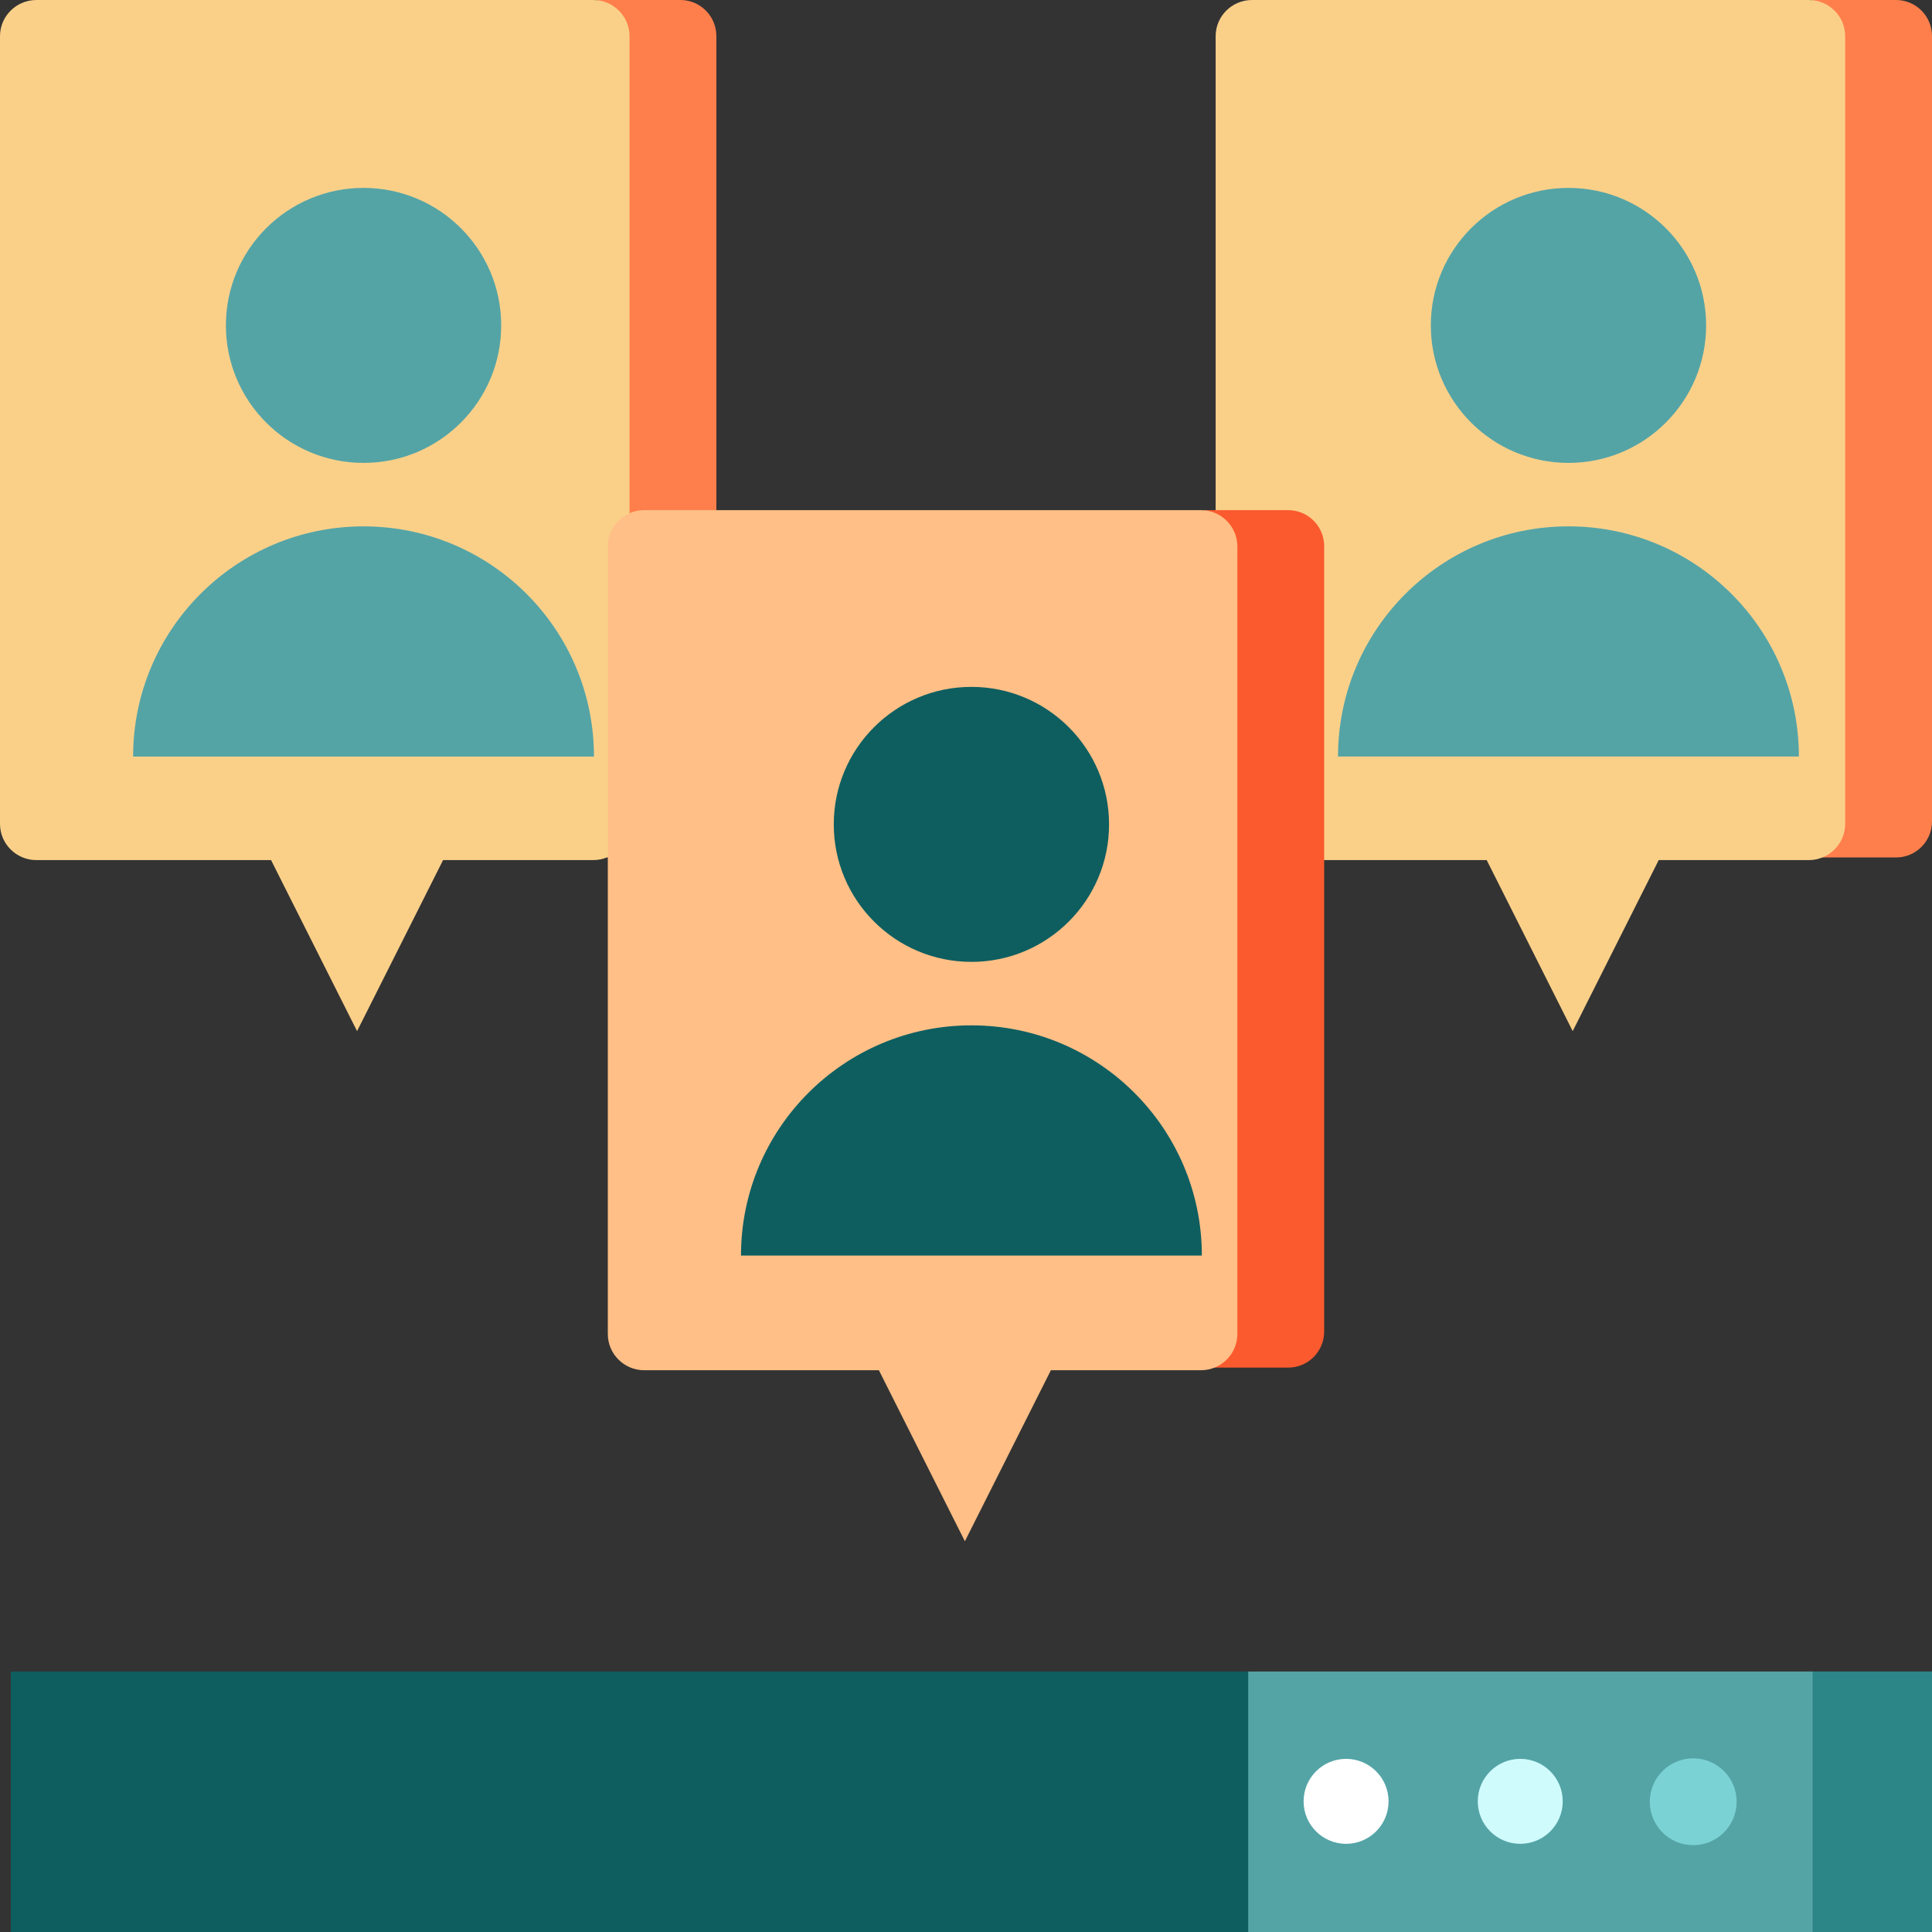 <?xml version="1.0" encoding="UTF-8"?>
<svg width="178px" height="178px" viewBox="0 0 178 178" version="1.1" xmlns="http://www.w3.org/2000/svg" xmlns:xlink="http://www.w3.org/1999/xlink">
    <rect x="0" y="0" width="178" height="178" fill="#333333" stroke="none"/>
    <!-- Generator: Sketch 57.1 (83088) - https://sketch.com -->
    <title>viral-marketing 2</title>
    <desc>Created with Sketch.</desc>
    <g id="Welcome" stroke="none" stroke-width="1" fill="none" fill-rule="evenodd">
        <g id="SECTION03" transform="translate(-877, -2635)" fill-rule="nonzero">
            <g id="viral-marketing-2" transform="translate(877, 2635)">
                <g id="viral-marketing">
                    <path d="M62.69,0 L55,0 L55,79 L62.69,79 C64.516,79 66,77.512 66,75.673 L66,3.323 C66,1.488 64.516,0 62.69,0 Z" id="Path" fill="#FF7F4C"></path>
                    <path d="M54.645,0 L3.355,0 C1.505,0 0,1.493 0,3.334 L0,75.906 C0,77.751 1.505,79.243 3.355,79.243 L24.974,79.243 L32.897,95 L40.821,79.243 L54.645,79.243 C56.496,79.243 58,77.751 58,75.906 L58,3.334 C58,1.493 56.496,0 54.645,0 Z" id="Path" fill="#FAD089"></path>
                    <g id="Group" transform="translate(12, 17)" fill="#54A4A6">
                        <ellipse id="Oval" cx="21.494" cy="12.98" rx="12.682" ry="12.668"></ellipse>
                        <path d="M21.494,31.495 C9.769,31.495 0.264,40.99 0.264,52.703 L42.724,52.703 C42.724,40.99 33.219,31.495 21.494,31.495 Z" id="Path"></path>
                    </g>
                    <path d="M174.69,0 L167,0 L167,79 L174.69,79 C176.516,79 178,77.512 178,75.673 L178,3.323 C178,1.488 176.516,0 174.69,0 Z" id="Path" fill="#FF7F4C"></path>
                    <path d="M166.644,0 L115.355,0 C113.504,0 112,1.492 112,3.333 L112,75.906 C112,77.751 113.504,79.243 115.355,79.243 L136.974,79.243 L144.897,95 L152.821,79.243 L166.645,79.243 C168.496,79.243 170,77.751 170,75.906 L170,3.333 C170,1.492 168.495,0 166.644,0 Z" id="Path" fill="#FAD089"></path>
                    <g id="Group" transform="translate(123, 17)" fill="#54A4A6">
                        <ellipse id="Oval" cx="21.507" cy="12.98" rx="12.682" ry="12.668"></ellipse>
                        <path d="M21.506,31.494 C9.781,31.494 0.275,40.989 0.275,52.701 L42.736,52.701 C42.736,40.989 33.231,31.494 21.506,31.494 Z" id="Path"></path>
                    </g>
                    <path d="M118.69,47 L111,47 L111,126 L118.69,126 C120.516,126 122,124.512 122,122.673 L122,50.323 C122,48.488 120.516,47 118.69,47 Z" id="Path" fill="#FB5A2E"></path>
                    <path d="M110.645,47 L59.355,47 C57.504,47 56,48.492 56,50.333 L56,122.906 C56,124.751 57.505,126.243 59.355,126.243 L80.974,126.243 L88.897,142 L96.821,126.243 L110.645,126.243 C112.496,126.243 114,124.751 114,122.906 L114,50.334 C114,48.493 112.495,47 110.645,47 Z" id="Path" fill="#FFBF86"></path>
                    <g id="Group" transform="translate(68, 63)" fill="#0E5E60">
                        <ellipse id="Oval" cx="21.499" cy="12.952" rx="12.682" ry="12.668"></ellipse>
                        <path d="M21.5,31.468 C9.775,31.468 0.269,40.963 0.269,52.676 L42.73,52.676 C42.73,40.963 33.225,31.468 21.5,31.468 Z" id="Path"></path>
                    </g>
                    <polygon id="Path" fill="#2C8587" points="178 154 178 178 166.6 178 159 166 166.6 154"></polygon>
                    <polygon id="Path" fill="#54A4A6" points="167 154 167 178 114.869 178 107 166 114.869 154"></polygon>
                    <rect id="Rectangle" fill="#0E5E60" x="1" y="154" width="114" height="24"></rect>
                    <g id="Group" transform="translate(120, 162)">
                        <circle id="Oval" fill="#D0FBFD" cx="20.065" cy="3.962" r="3.914"></circle>
                        <circle id="Oval" fill="#FFFFFF" cx="4.018" cy="3.962" r="3.914"></circle>
                    </g>
                    <circle id="Oval" fill="#7BD2D4" cx="156" cy="166" r="4"></circle>
                </g>
            </g>
        </g>
    </g>
</svg>